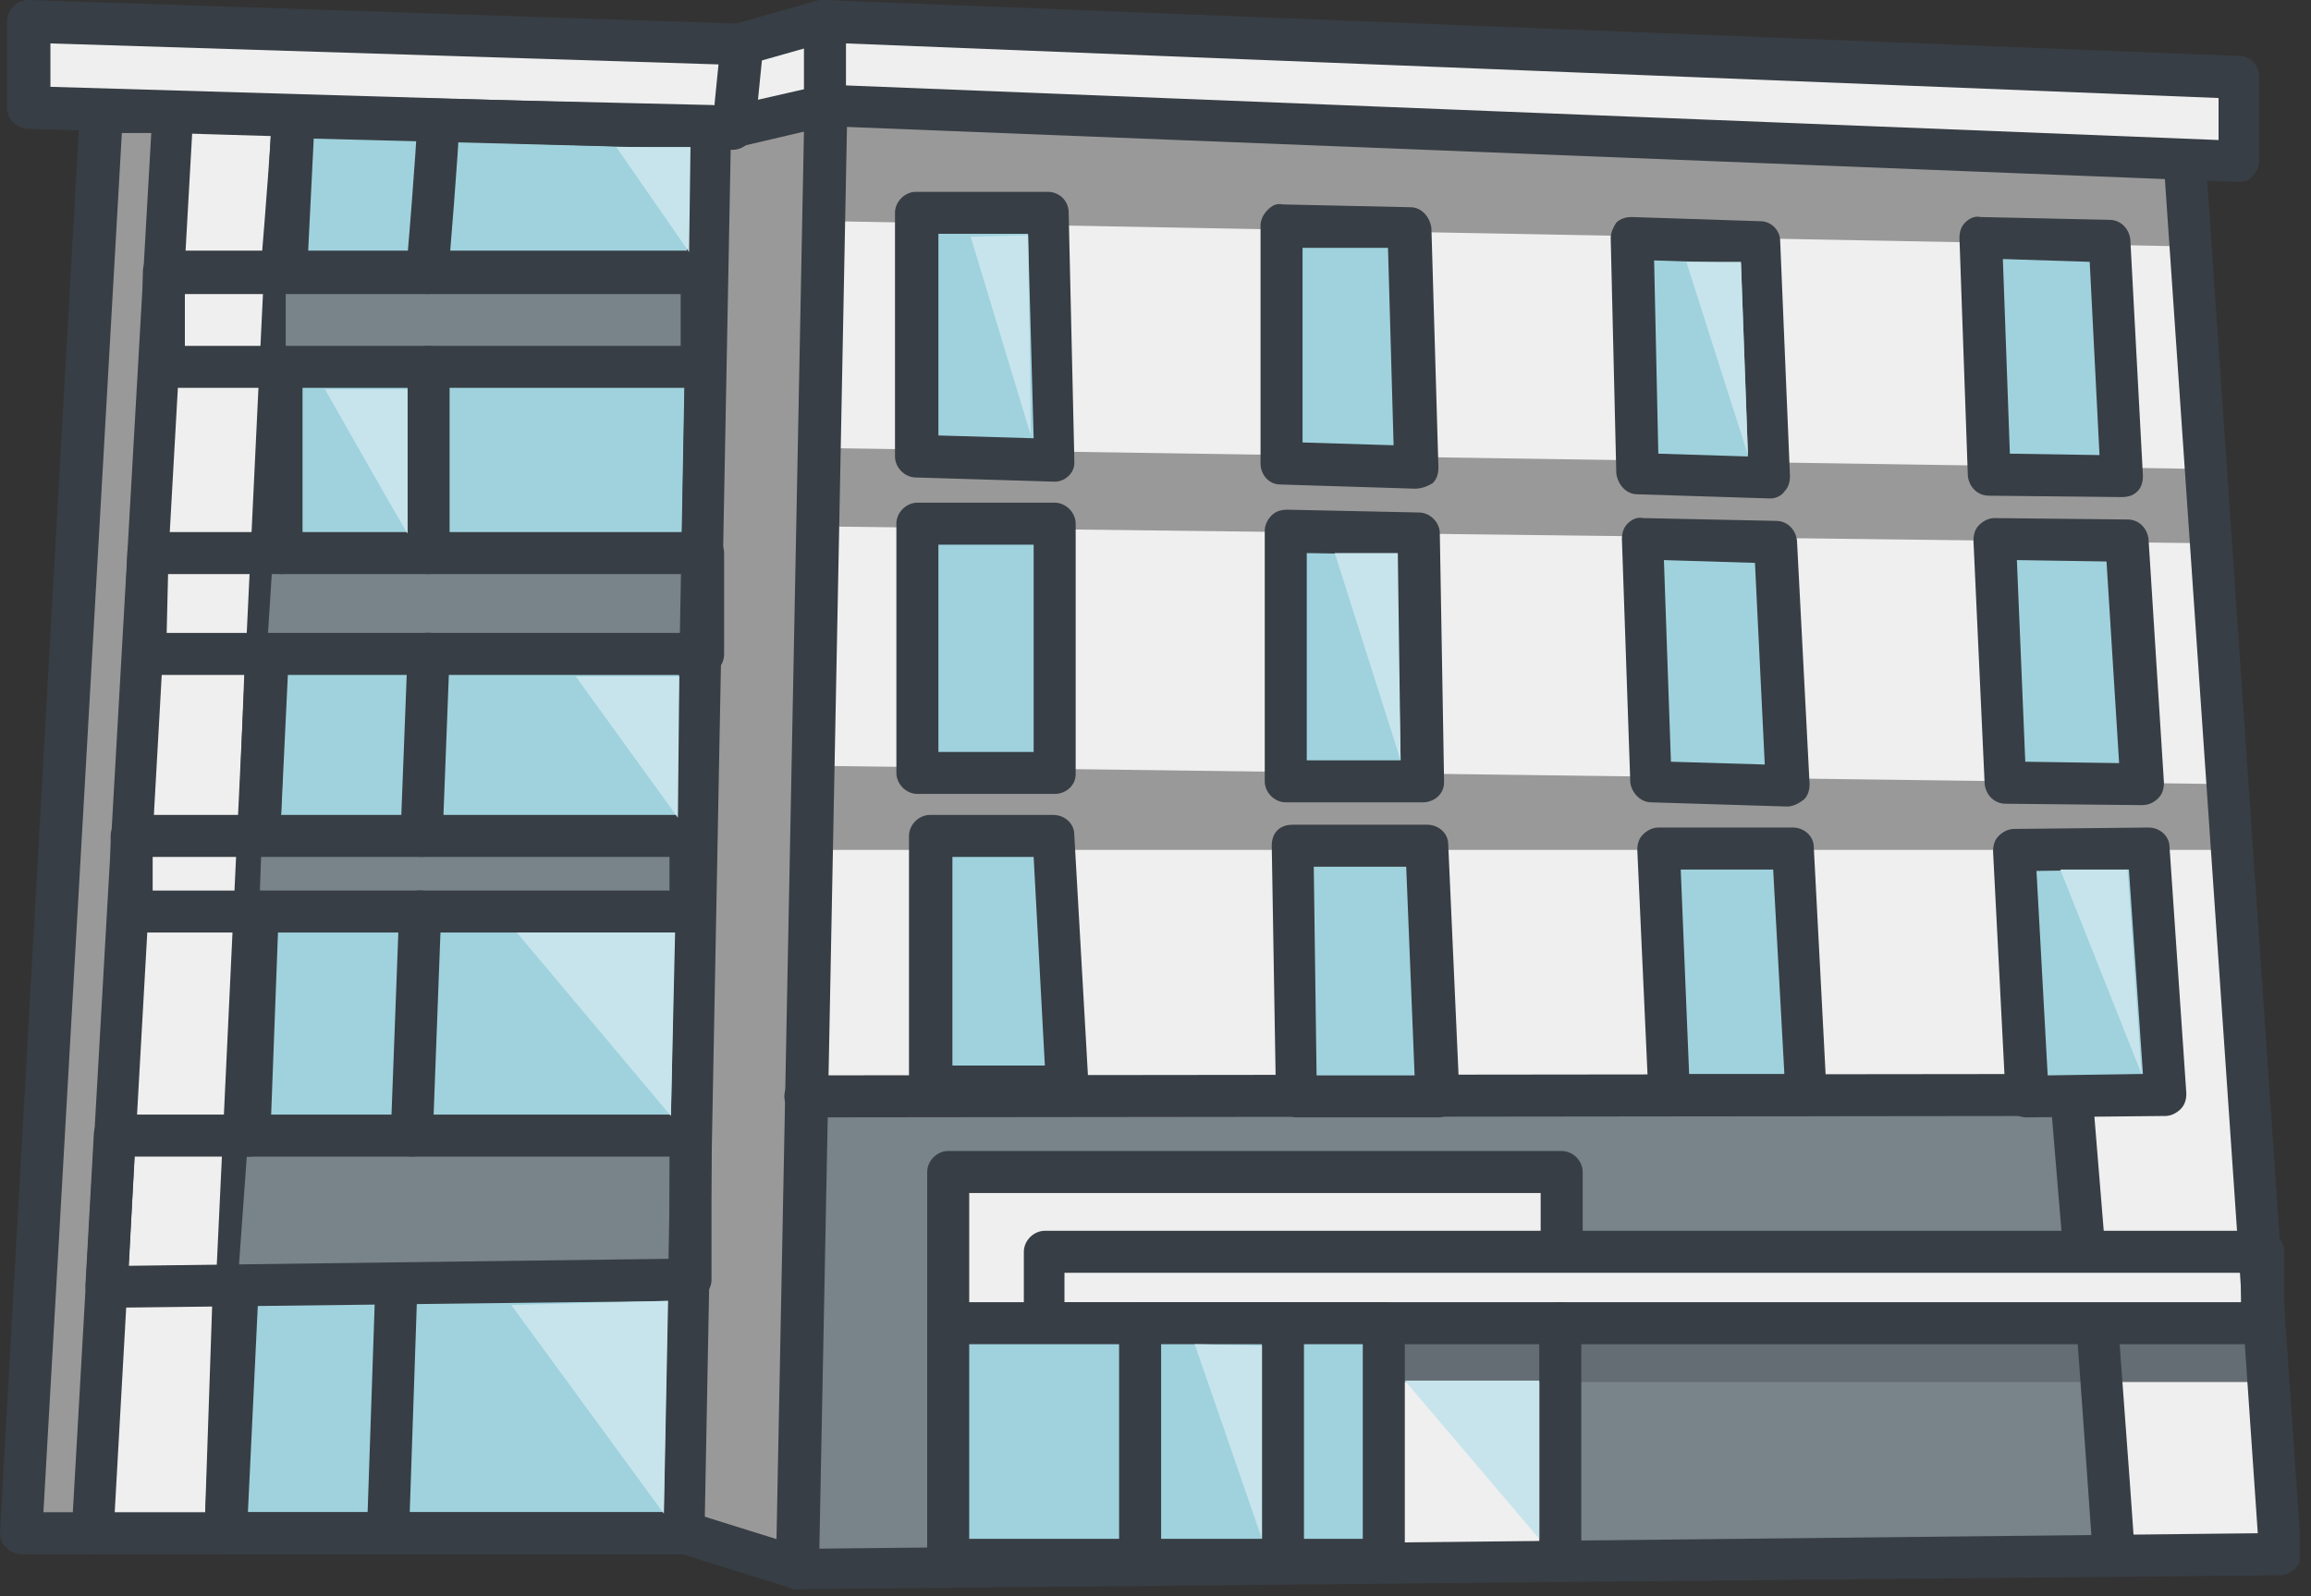 <svg width="165" height="114" viewBox="0 0 165 114" fill="none" xmlns="http://www.w3.org/2000/svg">
<rect x="0" y="0" width="165" height="114" fill="#333333" stroke="none"/>
<g clip-path="url(#clip0_623_2676)">
<path d="M2.1 1.5V7.7L7.2 8L1.5 109.5H48.5L56.9 112L162.7 110.8L156 11.7L159.9 11.5V5.5L59.5 2.3L52.9 4.2L2.1 1.5Z" fill="#EFEFEF"/>
<path d="M20.9 8.4C20.9 9.2 16.1 109.5 16.1 109.5H48.9L50.8 9.1L20.9 8.4Z" fill="#9FD2DD"/>
<path d="M48.9 111H16.1C15.7 111 15.3 110.8 15 110.5C14.7 110.2 14.6 109.8 14.6 109.4C14.6 108.4 19.3 9.5 19.4 8.3C19.4 7.5 20.1 6.8 20.9 6.8L50.8 7.5C51.6 7.5 52.3 8.2 52.3 9L50.4 109.4C50.4 110.3 49.7 111 48.9 111ZM17.7 108H47.4L49.2 10.6L22.4 9.9C21.8 21.5 18.3 95.8 17.7 108Z" fill="#383E45"/>
<path d="M67.7 111.9V83.7L111.4 84.2V89.2H148.8L148 79L57.5 78.3L56.9 112L67.7 111.9Z" fill="#78838A"/>
<path d="M111.4 95.2V110.7H150.9L149.8 95.2H111.4Z" fill="#78838A"/>
<path d="M49.4 81.1C49.2 81.7 49.2 91.2 49.2 91.2H17L17.8 80.1L49.4 81.1Z" fill="#78838A"/>
<path d="M18.7 59.6L18.5 65.1H49.7L49.4 59.7L18.7 59.6Z" fill="#78838A"/>
<path d="M19 47.3L19.5 39.5H50.8L50.1 47.3H19Z" fill="#78838A"/>
<path d="M49.9 19.5H20.4V26.3H49.9V19.5Z" fill="#78838A"/>
<path d="M58.9 7.7L56.9 112L49.3 109.5L50.8 9.1L58.9 7.7Z" fill="#999999"/>
<path d="M157.8 38.8L58.9 37.6V32L157.8 33.5V38.8Z" fill="#999999"/>
<path d="M159.2 60.7H58.9V54.7L158.9 56L159.2 60.7Z" fill="#999999"/>
<path d="M156.3 17.6L59.5 15.8V8.4L156 11.7L156.3 17.6Z" fill="#999999"/>
<path d="M1.5 108.8C1.5 108.8 6.5 110.3 6.6 109.5C6.6 108.7 12.4 8.7 12.4 8.7L7.2 8L1.5 108.8Z" fill="#999999"/>
<path d="M161.6 95.2H69.2V98.7H161.6V95.2Z" fill="#646D73"/>
<path d="M159.9 13C159.8 13 159.8 13 159.9 13L58.8 9C58 9 57.4 8.3 57.4 7.5V1.5C57.4 1.1 57.6 0.7 57.9 0.4C58.1 0.1 58.5 0 58.9 0L159.9 4C160.7 4 161.3 4.7 161.3 5.5V11.5C161.3 11.9 161.1 12.3 160.8 12.6C160.6 12.9 160.2 13 159.9 13ZM60.4 6.1L158.4 10V7L60.4 3.1V6.1Z" fill="#383E45"/>
<path d="M52.3 10.7L2 9.2C1.2 9.2 0.5 8.5 0.5 7.7V1.5C0.5 1.1 0.7 0.7 1 0.4C1.3 0.1 1.7 0 2.1 0L53 1.7C53.4 1.7 53.8 1.9 54.1 2.2C54.4 2.5 54.5 2.9 54.5 3.3L53.9 9.3C53.7 10.1 53.1 10.7 52.3 10.7ZM3.6 6.2L51 7.6L51.3 4.6L3.6 3.1V6.2Z" fill="#383E45"/>
<path d="M148.8 90.7C148 90.7 147.4 90.1 147.3 89.3L146.5 79.7L57.5 79.8C56.7 79.8 56 79.1 56 78.3C56 77.5 56.7 76.8 57.5 76.8L147.9 76.7C148.7 76.7 149.3 77.3 149.4 78.1L150.3 89.1C150.4 89.9 149.7 90.6 148.9 90.7H148.8Z" fill="#383E45"/>
<path d="M161.6 96H74.6C73.8 96 73.1 95.3 73.1 94.5V89.4C73.1 88.6 73.8 87.9 74.6 87.9H161.6C162.4 87.9 163.1 88.6 163.1 89.4V94.5C163.1 95.3 162.4 96 161.6 96ZM76 93H160V90.9H76V93Z" fill="#383E45"/>
<path d="M67.7 113.4C66.9 113.4 66.2 112.7 66.2 111.9V83.7C66.2 82.9 66.9 82.2 67.7 82.2H111.5C112.3 82.2 113 82.9 113 83.7V89.2C113 90 112.3 90.7 111.5 90.7C110.7 90.7 110 90 110 89.2V85.2H69.2V111.8C69.2 112.7 68.5 113.4 67.7 113.4Z" fill="#383E45"/>
<path d="M111.4 112.9C110.6 112.9 109.9 112.2 109.9 111.4V94.5C109.9 93.7 110.6 93 111.4 93C112.2 93 112.9 93.7 112.9 94.5V111.4C112.9 112.2 112.2 112.9 111.4 112.9Z" fill="#383E45"/>
<path d="M6.6 111H1.5C1.1 111 0.7 110.8 0.4 110.5C0.1 110.2 0 109.8 0 109.4L5.7 7.9C5.7 7.1 6.4 6.5 7.2 6.5H12.3C12.7 6.5 13.1 6.7 13.4 7C13.7 7.3 13.8 7.7 13.8 8.1L8.1 109.6C8.1 110.4 7.4 111 6.6 111ZM3.1 108H5.2L10.8 9.5H8.7L3.1 108Z" fill="#383E45"/>
<path d="M50.2 27.7H11.7C10.9 27.7 10.2 27 10.2 26.2V19.4C10.2 18.6 10.9 17.9 11.7 17.9H50.1C50.9 17.9 51.6 18.6 51.6 19.4V26.2C51.7 27.1 51 27.7 50.2 27.7ZM13.2 24.7H48.6V21H13.2V24.7Z" fill="#383E45"/>
<path d="M50.2 48.2H10.3C9.9 48.2 9.5 48 9.2 47.7C8.9 47.4 8.8 47 8.8 46.6L9.1 39.4C9.1 38.6 9.8 38 10.6 38H50.2C51 38 51.7 38.7 51.7 39.5V46.7C51.7 47.6 51 48.2 50.2 48.2ZM11.9 45.2H48.7V41H12L11.9 45.2Z" fill="#383E45"/>
<path d="M49.3 66.6H9.4C8.6 66.6 7.9 65.9 7.9 65.1V59.7C7.9 58.9 8.6 58.2 9.4 58.2H49.3C50.1 58.2 50.8 58.9 50.8 59.7V65.1C50.8 66 50.2 66.6 49.3 66.6ZM10.9 63.6H47.8V61.2H10.9V63.6Z" fill="#383E45"/>
<path d="M7.6 93.4C7.2 93.4 6.8 93.2 6.5 92.9C6.2 92.6 6.1 92.2 6.1 91.8L6.7 81C6.7 80.2 7.4 79.6 8.2 79.6H49.3C50.1 79.6 50.8 80.3 50.8 81.1V91.4C50.8 92.2 50.1 92.9 49.3 92.9L7.6 93.4ZM9.6 82.6L9.2 90.4L47.8 89.9V82.6H9.6Z" fill="#383E45"/>
<path d="M48.9 111H6.6C5.8 111 5.1 110.3 5.1 109.5C5.1 108.7 5.8 108 6.6 108H47.4L49.2 9.1C49.2 8.3 49.9 7.6 50.7 7.6C51.5 7.6 52.2 8.3 52.2 9.1L50.3 109.5C50.4 110.3 49.7 111 48.9 111Z" fill="#383E45"/>
<path d="M30.5 21H30.4C29.6 20.9 29 20.2 29 19.4C29.7 11.1 29.8 8.6 29.8 8.6C29.8 7.8 30.5 7.1 31.4 7.2C32.2 7.2 32.9 7.9 32.8 8.8C32.8 8.9 32.7 11.3 32 19.7C32 20.4 31.3 21 30.5 21Z" fill="#383E45"/>
<path d="M20.1 21H20C19.2 20.9 18.6 20.2 18.6 19.4C19 14.6 19.4 9.2 19.4 8.5C19.3 7.7 19.9 7 20.7 6.9C21.5 6.8 22.3 7.4 22.4 8.2C22.4 8.4 22.5 9 21.6 19.6C21.6 20.4 20.9 21 20.1 21Z" fill="#383E45"/>
<path d="M20.1 41C19.3 41 18.6 40.3 18.6 39.5V26.2C18.6 25.4 19.3 24.7 20.1 24.7C20.9 24.7 21.6 25.4 21.6 26.2V39.4C21.6 40.3 21 41 20.1 41Z" fill="#383E45"/>
<path d="M18.5 61.2C17.6 61.2 17 60.5 17 59.6L17.5 46.6C17.5 45.8 18.2 45.1 19.1 45.2C19.9 45.2 20.6 45.9 20.5 46.8L20 59.8C20 60.6 19.3 61.2 18.5 61.2Z" fill="#383E45"/>
<path d="M17.8 82.6C17.7 82.6 17.7 82.6 17.8 82.6C16.9 82.6 16.3 81.9 16.3 81L16.9 65C16.9 64.2 17.6 63.5 18.5 63.6C19.3 63.6 20 64.3 19.9 65.2L19.3 81.2C19.2 82 18.6 82.6 17.8 82.6Z" fill="#383E45"/>
<path d="M16.1 111C15.2 111 14.6 110.3 14.6 109.4L15.2 91.7C15.2 90.9 15.9 90.2 16.8 90.3C17.6 90.3 18.3 91 18.2 91.9L17.6 109.6C17.6 110.4 16.9 111 16.1 111Z" fill="#383E45"/>
<path d="M30.6 41C29.8 41 29.1 40.3 29.1 39.5V26.2C29.1 25.4 29.8 24.7 30.6 24.7C31.4 24.7 32.1 25.4 32.1 26.2V39.4C32.1 40.3 31.4 41 30.6 41Z" fill="#383E45"/>
<path d="M30.1 61.2C29.2 61.2 28.6 60.5 28.6 59.6L29.1 46.6C29.1 45.8 29.8 45.1 30.7 45.2C31.5 45.2 32.2 45.9 32.1 46.8L31.6 59.8C31.6 60.6 30.9 61.2 30.1 61.2Z" fill="#383E45"/>
<path d="M29.4 82.6C29.3 82.6 29.3 82.6 29.4 82.6C28.5 82.6 27.9 81.9 27.9 81L28.5 65C28.5 64.2 29.2 63.5 30.1 63.6C30.9 63.6 31.6 64.3 31.5 65.2L30.9 81.2C30.8 82 30.2 82.6 29.4 82.6Z" fill="#383E45"/>
<path d="M27.7 111C26.8 111 26.2 110.3 26.2 109.4L26.8 91.7C26.8 90.9 27.5 90.2 28.4 90.3C29.2 90.3 29.9 91 29.8 91.9L29.2 109.6C29.2 110.4 28.5 111 27.7 111Z" fill="#383E45"/>
<path d="M76.2 77.6H66.4V59.7H75.2L76.2 77.6Z" fill="#9FD2DD"/>
<path d="M76.2 79.1H66.4C65.6 79.1 64.9 78.4 64.9 77.6V59.7C64.9 58.9 65.6 58.2 66.4 58.2H75.2C76 58.2 76.7 58.8 76.7 59.6L77.7 77.2C77.7 77.3 77.7 77.4 77.7 77.5C77.7 78.5 77 79.1 76.2 79.1ZM67.9 76.1H74.6L73.8 61.2H68V76.1H67.9Z" fill="#383E45"/>
<path d="M75.3 37.4H65.5V55.3H75.3V37.4Z" fill="#9FD2DD"/>
<path d="M75.3 56.7H65.5C64.7 56.7 64 56 64 55.2V37.4C64 36.6 64.7 35.9 65.5 35.9H75.3C76.1 35.9 76.8 36.6 76.8 37.4V55.3C76.8 56.1 76.1 56.7 75.3 56.7ZM67 53.7H73.8V38.9H67V53.7Z" fill="#383E45"/>
<path d="M75.3 32.9L65.5 32.6V15.2H74.8L75.3 32.9Z" fill="#9FD2DD"/>
<path d="M75.3 34.4C75.3 34.4 75.2 34.4 75.3 34.4L65.4 34.1C64.6 34.1 63.9 33.4 63.9 32.6V15.2C63.9 14.4 64.6 13.7 65.4 13.7H74.8C75.6 13.7 76.3 14.3 76.3 15.2L76.7 32.6C76.7 32.7 76.7 32.8 76.7 32.9C76.8 33.7 76.1 34.4 75.3 34.4ZM67 31.1L73.8 31.3L73.4 16.7H67V31.1Z" fill="#383E45"/>
<path d="M91.5 33.1L101 33.4L100.5 16.3L91.5 16.1V33.1Z" fill="#9FD2DD"/>
<path d="M101 34.9L91.4 34.6C90.6 34.6 90 33.9 90 33.1V16.1C90 15.7 90.2 15.3 90.5 15C90.8 14.7 91.1 14.5 91.6 14.6L100.7 14.8C101.5 14.8 102.1 15.5 102.2 16.3L102.7 33.4C102.7 33.8 102.6 34.2 102.3 34.5C101.8 34.8 101.4 34.9 101 34.9ZM93 31.6L99.5 31.8L99.1 17.7H93V31.6Z" fill="#383E45"/>
<path d="M101.2 38.1L101.6 55.8H91.8V37.9L101.2 38.1Z" fill="#9FD2DD"/>
<path d="M101.6 57.3H91.8C91 57.3 90.3 56.6 90.3 55.8V37.9C90.3 37.5 90.5 37.1 90.8 36.8C91.1 36.5 91.5 36.4 91.9 36.4L101.3 36.6C102.1 36.6 102.8 37.3 102.8 38.1L103.1 55.6C103.1 55.7 103.1 55.8 103.1 55.9C103.1 56.7 102.4 57.3 101.6 57.3ZM93.3 54.3H100L99.7 39.6L93.3 39.5V54.3Z" fill="#383E45"/>
<path d="M102.6 78.3H92.6L92.2 60.4H101.9L102.6 78.3Z" fill="#9FD2DD"/>
<path d="M92.6 79.8C91.8 79.8 91.1 79.1 91.1 78.3L90.8 60.4C90.8 60 90.9 59.6 91.2 59.3C91.5 59 91.9 58.9 92.3 58.9H101.9C102.7 58.9 103.4 59.5 103.4 60.3L104.2 78.2C104.2 78.6 104.1 79 103.8 79.3C103.5 79.6 103.1 79.8 102.7 79.8H92.6ZM93.8 61.9L94 76.8H101L100.4 61.9H93.8Z" fill="#383E45"/>
<path d="M119.2 78.2L118.4 60.7H128L128.9 78.2H119.2Z" fill="#9FD2DD"/>
<path d="M129 79.7H119.2C118.4 79.7 117.7 79.1 117.7 78.3L116.9 60.7C116.9 60.3 117 59.9 117.3 59.6C117.6 59.3 118 59.1 118.4 59.1H128C128.8 59.1 129.5 59.7 129.5 60.5L130.4 77.8C130.4 77.9 130.4 78 130.4 78.1C130.5 79.1 129.8 79.7 129 79.7ZM120.6 76.7H127.4L126.6 62.1H120L120.6 76.7Z" fill="#383E45"/>
<path d="M126.7 38.7L117.2 38.5L117.9 55.8L127.6 56.1L126.7 38.7Z" fill="#9FD2DD"/>
<path d="M127.6 57.6C127.6 57.6 127.5 57.6 127.6 57.6L117.9 57.3C117.1 57.3 116.5 56.6 116.4 55.9L115.8 38.5C115.8 38.1 115.9 37.7 116.2 37.4C116.5 37.1 116.9 36.9 117.3 37L126.8 37.2C127.6 37.2 128.2 37.8 128.3 38.6L129.2 56C129.2 56.4 129.1 56.8 128.8 57.1C128.4 57.4 128 57.6 127.6 57.6ZM119.3 54.4L126 54.6L125.3 40.2L118.8 40L119.3 54.4Z" fill="#383E45"/>
<path d="M116.9 33.8L126.4 34.1L125.7 17.2L116.5 16.9L116.9 33.8Z" fill="#9FD2DD"/>
<path d="M126.4 35.6L116.9 35.3C116.1 35.3 115.5 34.6 115.4 33.8L115 17C115 16.6 115.2 16.2 115.4 15.9C115.7 15.6 116.1 15.5 116.5 15.5L125.7 15.8C126.5 15.8 127.1 16.5 127.1 17.2L127.8 34C127.8 34.4 127.7 34.8 127.4 35.1C127.2 35.4 126.8 35.6 126.4 35.6ZM118.4 32.4L124.8 32.6L124.3 18.8L118.1 18.6L118.4 32.4Z" fill="#383E45"/>
<path d="M144.7 78.3L143.8 60.7L153.4 60.6L154.5 78.2L144.7 78.3Z" fill="#9FD2DD"/>
<path d="M144.7 79.8C143.9 79.8 143.2 79.2 143.2 78.4L142.3 60.8C142.3 60.4 142.4 60 142.7 59.7C143 59.4 143.4 59.2 143.8 59.2L153.4 59.1C154.2 59.1 154.9 59.7 154.9 60.5L156.1 78.1C156.1 78.5 156 78.9 155.7 79.2C155.4 79.5 155 79.7 154.6 79.7L144.7 79.8C144.8 79.8 144.7 79.8 144.7 79.8ZM145.4 62.2L146.2 76.8L153 76.7L152 62.1L145.4 62.2Z" fill="#383E45"/>
<path d="M151.8 38.7L142.4 38.5L143.2 55.9L152.9 56L151.8 38.7Z" fill="#9FD2DD"/>
<path d="M152.9 57.5L143.2 57.4C142.4 57.4 141.8 56.8 141.7 56L140.9 38.6C140.9 38.2 141 37.8 141.3 37.5C141.6 37.2 142 37 142.4 37L151.9 37.1C152.7 37.1 153.3 37.7 153.4 38.5L154.5 55.9C154.5 56.3 154.4 56.7 154.1 57C153.7 57.4 153.3 57.5 152.9 57.5ZM144.6 54.4L151.3 54.5L150.4 40.1L144 40L144.6 54.4Z" fill="#383E45"/>
<path d="M142 33.9L151.5 34L150.7 17.2L141.4 17L142 33.9Z" fill="#9FD2DD"/>
<path d="M151.5 35.5L142 35.4C141.2 35.4 140.6 34.8 140.5 34L139.9 17C139.9 16.6 140 16.2 140.3 15.9C140.6 15.6 141 15.4 141.4 15.5L150.6 15.7C151.4 15.7 152 16.3 152.1 17.1L153 34C153 34.4 152.9 34.8 152.6 35.1C152.3 35.4 151.9 35.5 151.5 35.5ZM143.5 32.4L149.9 32.5L149.2 18.7L143 18.5L143.5 32.4Z" fill="#383E45"/>
<path d="M98.8 94.5H67.7V111.4H98.8V94.5Z" fill="#9FD2DD"/>
<path d="M98.8 112.9H67.7C66.9 112.9 66.2 112.2 66.2 111.4V94.5C66.2 93.7 66.9 93 67.7 93H98.8C99.6 93 100.3 93.7 100.3 94.5V111.4C100.3 112.2 99.6 112.9 98.8 112.9ZM69.2 109.9H97.3V96H69.2V109.9Z" fill="#383E45"/>
<path d="M91.6 94.5H81.4V111.4H91.6V94.5Z" fill="#9FD2DD"/>
<path d="M91.6 112.9H81.4C80.6 112.9 79.9 112.2 79.9 111.4V94.5C79.9 93.7 80.6 93 81.4 93H91.6C92.4 93 93.1 93.7 93.1 94.5V111.4C93.1 112.2 92.4 112.9 91.6 112.9ZM82.9 109.9H90.1V96H82.9V109.9Z" fill="#383E45"/>
<path d="M56.9 113.5C56.8 113.5 56.6 113.5 56.4 113.4L48.4 110.9C47.6 110.7 47.2 109.8 47.4 109C47.6 108.2 48.5 107.8 49.3 108L57.3 110.5C58.1 110.7 58.5 111.6 58.3 112.4C58.1 113.1 57.5 113.5 56.9 113.5Z" fill="#383E45"/>
<path d="M56.9 113.5C56.5 113.5 56.1 113.3 55.8 113.1C55.5 112.8 55.4 112.4 55.4 112L57.4 9.4L52.3 10.6C51.5 10.8 50.7 10.3 50.5 9.5C50.3 8.7 50.8 7.9 51.6 7.7L58.6 6.1C59 6 59.5 6.1 59.9 6.4C60.3 6.7 60.5 7.1 60.5 7.6L58.5 110.6L161.2 109.5L154.5 11.8C154.4 11 155.1 10.3 155.9 10.2C156.7 10.1 157.4 10.8 157.5 11.6L164.3 110.9C164.3 111.3 164.2 111.7 163.9 112C163.6 112.3 163.2 112.5 162.8 112.5L56.9 113.5Z" fill="#383E45"/>
<path d="M52.9 4.7C52.2 4.7 51.6 4.3 51.5 3.6C51.3 2.8 51.7 2 52.5 1.7L58.5 -5.85914e-05C59.3 -0.2 60.1 0.2 60.4 1C60.6 1.8 60.2 2.6 59.4 2.9L53.4 4.6C53.2 4.7 53 4.7 52.9 4.7Z" fill="#383E45"/>
<path d="M150.9 112.2C150.1 112.2 149.5 111.6 149.4 110.8C148.7 100.7 148.3 95.5 148.3 95.3C148.3 94.5 149 93.8 149.8 93.8C150.6 93.8 151.3 94.4 151.3 95.3C151.3 95.8 152 104.7 152.4 110.6C152.5 111.4 151.8 112.1 151 112.2H150.9Z" fill="#383E45"/>
<path d="M36.5 93.2L47.4 108.1L47.7 92.9L36.5 93.2Z" fill="#C7E4EC"/>
<path d="M36.9 66.6L47.9 79.7L48.2 66.6H36.9Z" fill="#C7E4EC"/>
<path d="M41.1 48.3L48.4 58.4L48.5 48.3H41.1Z" fill="#C7E4EC"/>
<path d="M23.2 27.8C23.2 27.8 29.1 38.2 29.1 38.1C29.1 38 29.1 27.8 29.1 27.8H23.2Z" fill="#C7E4EC"/>
<path d="M44 10.5L49.2 18L49.3 10.5H44Z" fill="#C7E4EC"/>
<path d="M69.3 16.9L73.6 31.1L73.4 16.8L69.3 16.9Z" fill="#C7E4EC"/>
<path d="M95.3 39.5L100 54.3L99.8 39.5H95.3Z" fill="#C7E4EC"/>
<path d="M124.3 18.7L124.8 32.5L120.4 18.7H124.3Z" fill="#C7E4EC"/>
<path d="M151.9 62.1H147.1L152.9 76.7L151.9 62.1Z" fill="#C7E4EC"/>
<path d="M100.3 98.6L109.9 109.9V98.6H100.3Z" fill="#C7E4EC"/>
<path d="M85.3 96L90.1 109.9V96.1L85.3 96Z" fill="#C7E4EC"/>
</g>
<defs>
<clipPath id="clip0_623_2676">
<rect width="164.2" height="113.5" fill="white"/>
</clipPath>
</defs>
</svg>

